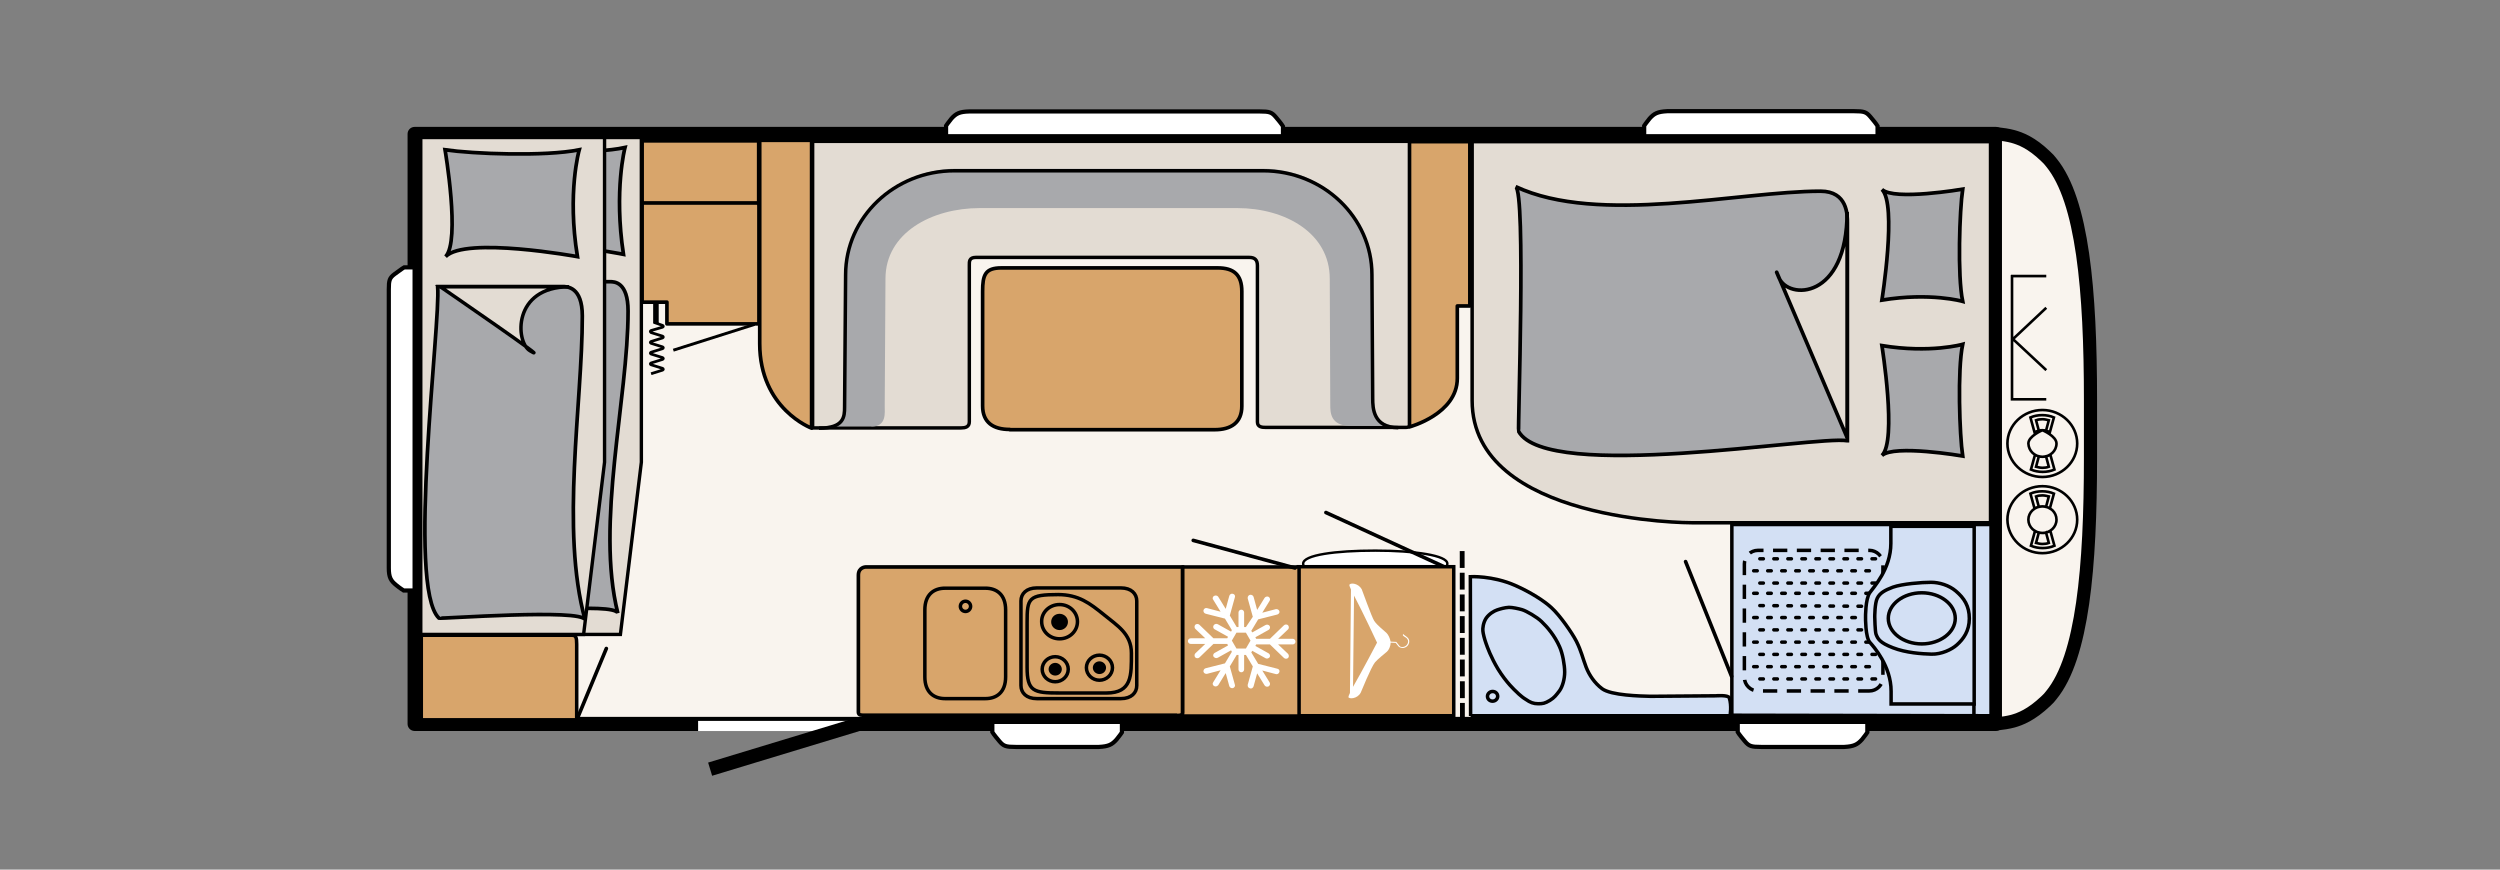 <?xml version="1.0" encoding="utf-8"?>
<!-- Generator: Adobe Illustrator 25.3.1, SVG Export Plug-In . SVG Version: 6.00 Build 0)  -->
<svg version="1.1" id="Ebene_1" xmlns="http://www.w3.org/2000/svg" xmlns:xlink="http://www.w3.org/1999/xlink" x="0px" y="0px"
	 viewBox="0 0 978 340.2" style="enable-background:new 0 0 978 340.2;" xml:space="preserve">
<rect x="0" y="0" width="978" height="340.2" fill="#808080" stroke="none"/>
<style type="text/css">
	.st0{fill:#F9F4EE;}
	.st1{fill:none;stroke:#000000;stroke-width:5.518;stroke-linecap:square;stroke-linejoin:round;}
	.st2{clip-path:url(#SVGID_2_);fill:#F9F4EE;}
	.st3{clip-path:url(#SVGID_2_);fill:none;stroke:#000000;stroke-width:5.143;stroke-linecap:square;stroke-linejoin:round;}
	.st4{clip-path:url(#SVGID_2_);fill:#E3DCD3;}
	.st5{clip-path:url(#SVGID_2_);fill:none;stroke:#000000;stroke-width:1.371;}
	.st6{clip-path:url(#SVGID_2_);fill:#A8A9AC;}
	.st7{clip-path:url(#SVGID_2_);fill:none;stroke:#000000;stroke-width:1.443;}
	.st8{clip-path:url(#SVGID_2_);fill:none;stroke:#000000;stroke-width:1.439;}
	.st9{clip-path:url(#SVGID_2_);fill:none;stroke:#000000;stroke-width:1.347;}
	.st10{clip-path:url(#SVGID_2_);fill:#FFFFFF;}
	.st11{clip-path:url(#SVGID_2_);fill:none;stroke:#000000;stroke-width:0.952;}
	.st12{clip-path:url(#SVGID_2_);fill:#D8A56B;}
	.st13{clip-path:url(#SVGID_2_);fill:none;stroke:#000000;stroke-width:1.425;stroke-linecap:round;stroke-linejoin:round;}
	.st14{clip-path:url(#SVGID_2_);fill:#D3E0F4;}
	.st15{clip-path:url(#SVGID_2_);fill:none;stroke:#000000;stroke-width:1.371;stroke-dasharray:5.586,3.724,5.586,3.724;}
	
		.st16{clip-path:url(#SVGID_2_);fill:none;stroke:#000000;stroke-width:1.887;stroke-dasharray:6.603,1.887,6.603,1.887,6.603,1.887;}
	.st17{clip-path:url(#SVGID_2_);fill:none;stroke:#000000;stroke-width:1.152;}
	.st18{clip-path:url(#SVGID_2_);fill:none;stroke:#000000;stroke-width:2.171;}
	.st19{clip-path:url(#SVGID_2_);fill:none;stroke:#000000;stroke-width:1.085;}
	
		.st20{clip-path:url(#SVGID_2_);fill:none;stroke:#000000;stroke-width:1.371;stroke-linecap:round;stroke-dasharray:1.371,4.114,1.371,4.114;}
	.st21{clip-path:url(#SVGID_2_);fill:none;stroke:#000000;stroke-width:1.371;stroke-linecap:round;stroke-linejoin:round;}
	.st22{clip-path:url(#SVGID_2_);fill:none;stroke:#000000;stroke-width:1.429;}
	.st23{clip-path:url(#SVGID_2_);}
	.st24{clip-path:url(#SVGID_2_);fill:none;stroke:#FFFFFF;stroke-width:3.967;}
	.st25{clip-path:url(#SVGID_2_);fill:none;stroke:#000000;stroke-width:5.392;}
	.st26{clip-path:url(#SVGID_2_);fill:none;stroke:#000000;stroke-width:1.029;}
	.st27{clip-path:url(#SVGID_2_);fill:none;stroke:#FFFFFF;stroke-width:2.64;}
	.st28{clip-path:url(#SVGID_2_);fill:none;stroke:#000000;stroke-width:1.329;}
	.st29{clip-path:url(#SVGID_2_);fill:#FED16D;}
	.st30{clip-path:url(#SVGID_2_);fill:none;stroke:#000000;stroke-width:0.924;}
	.st31{clip-path:url(#SVGID_2_);fill:none;stroke:#000000;stroke-width:1.378;stroke-linecap:round;stroke-linejoin:round;}
	.st32{clip-path:url(#SVGID_2_);fill:none;stroke:#000000;stroke-width:1.643;}
</style>
<rect x="162.2" y="52.4" class="st0" width="618.6" height="230.8"/>
<rect x="162.2" y="52.4" class="st1" width="618.6" height="230.8"/>
<g>
	<defs>
		<rect id="SVGID_1_" x="141.7" y="0" width="836.2" height="340.2"/>
	</defs>
	<clipPath id="SVGID_2_">
		<use xlink:href="#SVGID_1_"  style="overflow:visible;"/>
	</clipPath>
	<path class="st2" d="M781.8,283.1c1.2-0.1,3.9-0.5,5.7-1c2.8-0.8,7.1-2.4,12.8-7.8c0.1-0.1,0.1-0.1,0.2-0.2c0.7-0.6,1.4-1.4,2-2.2
		c12.2-14.9,15.3-50,15.3-92.7c0,0,0-19.5,0-19.5c0,0,0,19.4,0,19.4c0-0.5,0-20.5,0-21.1c0-0.5,0-1.1,0-1.6c0,0,0,0,0-0.1
		c0,0,0,0,0,0c0-42.7-3.1-77.8-15.3-92.7c-0.7-0.9-1.3-1.6-2-2.2c-0.1-0.1-0.1-0.1-0.2-0.2c-5.7-5.5-10-7-12.8-7.8
		c-1.8-0.5-4.5-0.9-5.7-1c-0.8,0-1.2,0-1.2,0l0,13.7l0,0l0,91.9l0,91.9h0l0,33.2C780.7,283.1,781,283.1,781.8,283.1"/>
	<path class="st3" d="M781.8,283.1c1.2-0.1,3.9-0.5,5.7-1c2.8-0.8,7.1-2.4,12.8-7.8c0.1-0.1,0.1-0.1,0.2-0.2c0.7-0.6,1.4-1.4,2-2.2
		c12.2-14.9,15.3-50,15.3-92.7c0,0,0-19.5,0-19.5c0,0,0,19.4,0,19.4c0-0.5,0-20.5,0-21.1c0-0.5,0-1.1,0-1.6c0,0,0,0,0-0.1
		c0,0,0,0,0,0c0-42.7-3.1-77.8-15.3-92.7c-0.7-0.9-1.3-1.6-2-2.2c-0.1-0.1-0.1-0.1-0.2-0.2c-5.7-5.5-10-7-12.8-7.8
		c-1.8-0.5-4.5-0.9-5.7-1c-0.8,0-1.2,0-1.2,0l0,13.7l0,0l0,91.9l0,91.9h0l0,33.2C780.7,283.1,781,283.1,781.8,283.1z"/>
	<path class="st4" d="M661.8,204.5h116.9V55.4H575.9v101.3C575.9,204.6,661.8,204.5,661.8,204.5"/>
	<path class="st5" d="M661.8,204.5h116.9V55.4H575.9v101.3C575.9,204.6,661.8,204.5,661.8,204.5z"/>
	<path class="st6" d="M767.8,74c-1.2,8.2-2.1,33.8,0,43.9c0,0-12.7-3.6-31.6-0.5c0,0,6-37.5,0-43.3C740.9,78.6,767.8,74,767.8,74"/>
	<path class="st7" d="M767.8,74c-1.2,8.2-2.1,33.8,0,43.9c0,0-12.7-3.6-31.6-0.5c0,0,6-37.5,0-43.3C740.9,78.6,767.8,74,767.8,74z"
		/>
	<path class="st6" d="M767.8,178.4c-1.2-8.1-2.1-33.6,0-43.7c0,0-12.7,3.6-31.6,0.5c0,0,6,37.3,0,43
		C740.9,173.8,767.8,178.4,767.8,178.4"/>
	<path class="st7" d="M767.8,178.4c-1.2-8.1-2.1-33.6,0-43.7c0,0-12.7,3.6-31.6,0.5c0,0,6,37.3,0,43
		C740.9,173.8,767.8,178.4,767.8,178.4z"/>
	<path class="st6" d="M722.6,172.4c-12.6-2-117.2,16.3-128.5-3.6c-0.4-0.6,2.9-93.9-1.2-95.8c32.4,15.2,87.5,1.8,119.3,1.8
		c10.6,0,10.5,9.4,10.5,12.3V172.4z"/>
	<path class="st7" d="M722.6,172.4c-12.6-2-117.2,16.3-128.5-3.6c-0.4-0.6,2.9-93.9-1.2-95.8c32.4,15.2,87.5,1.8,119.3,1.8
		c10.6,0,10.5,9.4,10.5,12.3V172.4z"/>
	<path class="st4" d="M722.6,82.9v88.3c0,0-33.7-79.3-26.7-62.6C699.5,117.4,722.6,117.4,722.6,82.9"/>
	<path class="st8" d="M722.6,82.9v88.3c0,0-33.7-79.3-26.7-62.6C699.5,117.4,722.6,117.4,722.6,82.9z"/>
	<path class="st4" d="M317.9,72.8V55.3h234.2v16.5v93.5c0,1.1-0.9,1.9-2,1.9h-55c-1.3,0-3.2-0.1-3.2-2.1v-61.2
		c0-2.3-1.1-3.2-3.2-3.2H381.7c-2.6,0-2.5,1.7-2.5,2.9v61.4c0,2-1.5,2.4-3.2,2.4h-58.1V72.8z"/>
	<path class="st9" d="M317.9,72.8V55.3h234.2v16.5v93.5c0,1.1-0.9,1.9-2,1.9h-55c-1.3,0-3.2-0.1-3.2-2.1v-61.2
		c0-2.3-1.1-3.2-3.2-3.2H381.7c-2.6,0-2.5,1.7-2.5,2.9v61.4c0,2-1.5,2.4-3.2,2.4h-58.1V72.8z"/>
	<path class="st10" d="M566.2,220.5c0-3.2-12.6-5.1-28.2-5.1c-15.6,0-28.2,1.7-28.2,5.1c0,4.1,12.6,3.7,28.2,3.7
		C553.6,224.2,566.2,224.6,566.2,220.5"/>
	<path class="st11" d="M566.2,220.5c0-3.2-12.6-5.1-28.2-5.1c-15.6,0-28.2,1.7-28.2,5.1c0,4.1,12.6,3.7,28.2,3.7
		C553.6,224.2,566.2,224.6,566.2,220.5z"/>
	<line class="st12" x1="565.8" y1="222.1" x2="518.7" y2="200.5"/>
	<line class="st13" x1="565.8" y1="222.1" x2="518.7" y2="200.5"/>
	<rect x="507.9" y="221.7" class="st12" width="60.8" height="58.3"/>
	<rect x="507.9" y="221.7" class="st5" width="60.8" height="58.3"/>
	<path class="st10" d="M532.3,271c0.1-0.2,4.1-10.1,5.6-11.9c0.9-1.1,4-3.6,4.7-4.2c0.7-0.6,1.4-2.1,1.4-3.4c0,0,0,0,0-0.1l2,0.1
		c0.2,0.2,0.7,0.9,1.1,1.4c0.4,0.4,1.1,0.6,1.8,0.6c0.9-0.1,1.7-0.6,2.1-1.4c0.8-1.6-0.2-2.6-0.6-2.9c-0.1-0.1-0.3-0.2-0.5-0.4
		c-0.2-0.1-0.6-0.4-0.7-0.5c0,0,0,0,0,0c0-0.1-0.1-0.2-0.2-0.2c-0.1,0-0.2,0-0.2,0.2c-0.1,0.3,0.3,0.6,0.8,0.9
		c0.2,0.1,0.4,0.2,0.5,0.3c0.5,0.4,1.1,1.2,0.5,2.4c-0.3,0.6-1,1.1-1.7,1.2c-0.6,0.1-1.2-0.1-1.4-0.4c-0.5-0.6-1.2-1.5-1.2-1.5
		c0-0.1-0.1-0.1-0.2-0.1L544,251c-0.2-1.3-0.9-2.7-1.6-3.4c-0.8-0.8-3.6-2.9-4.8-4.7c-1-1.5-4.8-12.3-4.9-12.4
		c-1.3-2.3-4.2-2.6-4.8-1.8c-0.1,0.2,0.1,0.9,0.6,1.9l-0.4,40.5c-0.4,0.8-0.6,1.4-0.6,1.6C527.7,273.5,530.9,273.5,532.3,271
		 M529.7,233c3.5,6.6,9,18.4,9,18.4s-5.8,11.1-9.4,17.3L529.7,233z"/>
	<path class="st14" d="M575.3,280.1l-0.1-54.5c0,0,8.6-0.5,17.5,3.4c6.1,2.7,11.4,6.1,14.2,8.7c3.3,3,8,9.7,9.8,13.2
		c1.9,3.8,2.4,6.4,3.8,10.1c1.2,3.1,3.3,6.2,6.2,8.4c3.6,2.7,15.2,2.9,19,3l25.5-0.2c0,0,5-0.4,5.3,0.8c1,3.1,0.3,7,0.3,7H575.3z"/>
	<path class="st5" d="M583.9,274.3c1.1,0,2-0.9,2-1.9c0-1.1-0.9-1.9-2-1.9c-1.1,0-2,0.9-2,1.9C581.9,273.5,582.8,274.3,583.9,274.3z
		 M575.3,280.1l-0.1-54.5c0,0,8.6-0.5,17.5,3.4c6.1,2.7,11.4,6.1,14.2,8.7c3.3,3,8,9.7,9.8,13.2c1.9,3.8,2.4,6.4,3.8,10.1
		c1.2,3.1,3.3,6.2,6.2,8.4c3.6,2.7,15.2,2.9,19,3l25.5-0.2c0,0,5-0.4,5.3,0.8c1,3.1,0.3,7,0.3,7H575.3z"/>
	<path class="st14" d="M592.9,270.3c0,0-3.6-3.2-6.9-8.6c-2.8-4.7-4.1-8.4-4.7-10.1c-0.6-1.7-1.1-3.7-1.2-4.8
		c-0.1-0.9,0.1-3.2,1.3-5c1.2-1.7,3.1-2.8,4.3-3.2c1.2-0.4,2.9-0.9,4.6-1c1.4,0,3.7,0.5,5.1,0.9c1.7,0.5,5.9,2.9,7.7,4.7
		c2.3,2.2,5.1,5.5,7,9.8c1.2,2.6,2,7.2,2,9.9c0,2.7-0.8,5.6-2,7.3c-1.3,1.7-2,2.7-3.8,3.8c-2,1.2-2.8,1.3-4.6,1.3
		c-1.8,0-3.1-0.5-4.8-1.7C595,272.5,592.9,270.3,592.9,270.3"/>
	<path class="st5" d="M592.9,270.3c0,0-3.6-3.2-6.9-8.6c-2.8-4.7-4.1-8.4-4.7-10.1c-0.6-1.7-1.1-3.7-1.2-4.8c-0.1-0.9,0.1-3.2,1.3-5
		c1.2-1.7,3.1-2.8,4.3-3.2c1.2-0.4,2.9-0.9,4.6-1c1.4,0,3.7,0.5,5.1,0.9c1.7,0.5,5.9,2.9,7.7,4.7c2.3,2.2,5.1,5.5,7,9.8
		c1.2,2.6,2,7.2,2,9.9c0,2.7-0.8,5.6-2,7.3c-1.3,1.7-2,2.7-3.8,3.8c-2,1.2-2.8,1.3-4.6,1.3c-1.8,0-3.1-0.5-4.8-1.7
		C595,272.5,592.9,270.3,592.9,270.3z"/>
	<polygon class="st14" points="677.5,279.8 677.5,205.2 778.9,205.2 778.9,280 	"/>
	<polygon class="st5" points="677.5,279.8 677.5,205.2 778.9,205.2 778.9,280 	"/>
	<line class="st12" x1="659.4" y1="219.7" x2="677.4" y2="264.6"/>
	<line class="st13" x1="659.4" y1="219.7" x2="677.4" y2="264.6"/>
	<path class="st15" d="M731.3,270.3c2.9,0,5.3-2.4,5.3-5.3v-44.4c0-2.9-2.4-5.3-5.3-5.3h-43.6c-2.9,0-5.3,2.4-5.3,5.3V265
		c0,2.9,2.4,5.3,5.3,5.3H731.3z"/>
	<line class="st16" x1="572.1" y1="281.6" x2="572" y2="215.4"/>
	<path class="st6" d="M340.9,166.9c6-0.1,5.2-5.3,5.2-8.3l0.3-49.6c0-17.9,18.1-27.6,36.9-27.6H484c18.8,0,36.2,9.8,36.2,27.6
		l0.2,49.3c0,3,0,8.3,7.9,8.3h18.5c-9.8,0-9.8-7.7-9.8-11.4l-0.3-48.1c0-22.3-19.1-41.1-42.6-41.1H374c-23.5,0-43.3,18.8-43.3,41.1
		l-0.4,53.3c0,3.7-0.2,6.4-10,6.4H340.9z"/>
	<path class="st12" d="M317.5,54.9v112.6c0,0-20.3-7.5-20.3-33.1V54.9H317.5z"/>
	<path class="st13" d="M317.5,54.9v112.6c0,0-20.3-7.5-20.3-33.1V54.9H317.5z"/>
	<path class="st5" d="M320.4,167.5c9.8,0,10-4.5,10-8.2l0.4-51.8c0-22.5,19.1-40.7,42.6-40.7h120.7c23.5,0,42.6,18.2,42.6,40.7
		l0.3,48.4c0,3.7,0.2,11.4,10,11.4"/>
	<path class="st12" d="M395,168c-6.4,0-10.6-2.7-10.6-9.2V114c0-6.5,1-9.2,7.4-9.2h84.5c6.4,0,9.5,2.7,9.5,9.2v44.9
		c0,6.5-4.3,9.2-10.6,9.2H395z"/>
	<path class="st13" d="M395,168c-6.4,0-10.6-2.7-10.6-9.2V114c0-6.5,1-9.2,7.4-9.2h84.5c6.4,0,9.5,2.7,9.5,9.2v44.9
		c0,6.5-4.3,9.2-10.6,9.2H395z"/>
	<path class="st12" d="M551.4,55.4V167c0,0,18.7-5,18.7-19c0-3.8,0-28.3,0-28.3h4.9V55.4H551.4z"/>
	<path class="st13" d="M551.4,55.4V167c0,0,18.7-5,18.7-19c0-3.8,0-28.3,0-28.3h4.9V55.4H551.4z"/>
	<line class="st17" x1="295.2" y1="126.9" x2="263.4" y2="137"/>
	<line class="st18" x1="256.6" y1="118.1" x2="256.6" y2="126.5"/>
	<path class="st19" d="M255.8,126.1l3.4,1.2c0.4,0.2,0.4,0.5,0,0.7l-4.5,1.3c-0.4,0.2-0.4,0.5,0,0.8l4.5,1.4c0.4,0.2,0.4,0.5,0,0.7
		l-4.5,1.4c-0.4,0.2-0.4,0.5,0,0.7l4.5,1.4c0.4,0.2,0.4,0.5,0,0.7l-4.5,1.4c-0.4,0.2-0.4,0.5,0,0.7l4.5,1.4c0.4,0.2,0.4,0.5,0,0.7
		l-4.5,1.4c-0.4,0.2-0.4,0.5,0,0.7l4.5,1.4c0.4,0.2,0.4,0.5,0,0.7l-4.5,1.4"/>
	<polygon class="st12" points="296.9,126.7 296.9,80 296.8,80 296.8,56.1 251.2,56.1 251.2,118.2 260.9,118.2 260.9,126.7 	"/>
	<polygon class="st13" points="296.9,126.7 296.9,80 296.8,80 296.8,56.1 251.2,56.1 251.2,118.2 260.9,118.2 260.9,126.7 	"/>
	<rect x="251.2" y="55.1" class="st12" width="45.6" height="24.3"/>
	<rect x="251.2" y="55.1" class="st13" width="45.6" height="24.3"/>
	<path class="st20" d="M733.7,218.6H687 M731.3,223.3h-46.7 M733.7,228.1H687 M731.3,251.2h-46.7 M731.3,260.8h-46.7 M733.7,256H687
		 M733.7,265.6H687 M733.7,246.4H687 M733.7,237.2l-46.7-0.3 M731.3,232.1h-46.7 M731.3,241.6h-46.7"/>
	<line class="st14" x1="772.2" y1="279.7" x2="772.2" y2="274.9"/>
	<line class="st5" x1="772.2" y1="279.7" x2="772.2" y2="274.9"/>
	<path class="st14" d="M739.7,205.9l0,6.7c0,10-6.9,17.3-8.2,19.2c-1.8,2.5-1.7,9.7-1.7,9.7s-0.1,7.8,1.7,9.8
		c1.4,1.6,8.3,9.2,8.3,19.1l0,5h32.5v-69.5H739.7z"/>
	<path class="st5" d="M739.7,205.9l0,6.7c0,10-6.9,17.3-8.2,19.2c-1.8,2.5-1.7,9.7-1.7,9.7s-0.1,7.8,1.7,9.8
		c1.4,1.6,8.3,9.2,8.3,19.1l0,5h32.5v-69.5H739.7z"/>
	<path class="st14" d="M733.4,241.3c0,0,0.1,5.6,0.5,6.8c0.7,1.8,1.4,3.3,6.6,5.3c5.1,2,11.4,2.4,15.1,2.5c3.9,0.1,7.9-1.8,9.9-3.6
		c2.6-2.3,4.9-5.5,4.9-10.3c0-4.9-2-8-5.3-10.8c-2.6-2.2-6.4-3.4-9.7-3.4c-3.7,0-11.2,0.6-14.9,1.9c-3.2,1.2-5.1,2.3-6.1,4.3
		C733.4,235.9,733.4,241.3,733.4,241.3"/>
	<path class="st5" d="M733.4,241.3c0,0,0.1,5.6,0.5,6.8c0.7,1.8,1.4,3.3,6.6,5.3c5.1,2,11.4,2.4,15.1,2.5c3.9,0.1,7.9-1.8,9.9-3.6
		c2.6-2.3,4.9-5.5,4.9-10.3c0-4.9-2-8-5.3-10.8c-2.6-2.2-6.4-3.4-9.7-3.4c-3.7,0-11.2,0.6-14.9,1.9c-3.2,1.2-5.1,2.3-6.1,4.3
		C733.4,235.9,733.4,241.3,733.4,241.3z"/>
	<path class="st14" d="M751.8,251.9c7.2,0,13.1-4.5,13.1-10c0-5.5-5.9-10-13.1-10c-7.2,0-13.1,4.5-13.1,10
		C738.7,247.4,744.6,251.9,751.8,251.9"/>
	<path class="st5" d="M751.8,251.9c7.2,0,13.1-4.5,13.1-10c0-5.5-5.9-10-13.1-10c-7.2,0-13.1,4.5-13.1,10
		C738.7,247.4,744.6,251.9,751.8,251.9z"/>
	<rect x="462.6" y="221.8" class="st12" width="45.6" height="58.3"/>
	<rect x="462.6" y="221.8" class="st21" width="45.6" height="58.3"/>
	<path class="st10" d="M487.4,245.3h-0.7v-5.7c0-0.6-0.5-1.1-1.1-1.1c-0.6,0-1.1,0.5-1.1,1.1v5.7h-0.7l-2.7-4.5l2-7.2
		c0.2-0.6-0.2-1.2-0.8-1.3c-0.6-0.2-1.2,0.2-1.4,0.8l-1.4,5.1l-2.9-4.7c-0.3-0.5-1-0.7-1.6-0.4c-0.4,0.2-0.6,0.6-0.6,1
		c0,0.2,0.1,0.4,0.2,0.5l2.9,4.7l-5.3-1.4c-0.6-0.2-1.2,0.2-1.4,0.8c0,0.1,0,0.2,0,0.3c0,0.5,0.3,0.9,0.9,1.1l7.5,1.9l2.7,4.5
		l-0.3,0.6l-5.2-2.9c-0.5-0.3-1.3-0.1-1.6,0.4c-0.1,0.2-0.2,0.4-0.2,0.6c0,0.4,0.2,0.8,0.6,1l5.2,2.9l-0.3,0.6h-5.4l-5.5-5.3
		c-0.4-0.4-1.2-0.4-1.6,0c-0.2,0.2-0.3,0.5-0.3,0.8c0,0.3,0.1,0.6,0.3,0.8l3.9,3.7h-5.7c-0.6,0-1.1,0.5-1.1,1.1s0.5,1.1,1.1,1.1h5.7
		l-3.9,3.7c-0.2,0.2-0.3,0.5-0.3,0.8c0,0.3,0.1,0.6,0.3,0.8c0.4,0.4,1.2,0.4,1.6,0l5.5-5.3h5.4l0.3,0.6l-5.2,2.9
		c-0.4,0.2-0.6,0.6-0.6,1c0,0.2,0,0.4,0.2,0.5c0.3,0.5,1,0.7,1.6,0.4l5.2-2.9l0.3,0.6l-2.7,4.5l-7.5,1.9c-0.5,0.1-0.9,0.6-0.9,1.1
		c0,0.1,0,0.2,0,0.3c0.2,0.6,0.8,0.9,1.4,0.8l5.3-1.4l-2.9,4.7c-0.1,0.2-0.2,0.4-0.2,0.5c0,0.4,0.2,0.8,0.6,1
		c0.5,0.3,1.2,0.1,1.6-0.4l2.9-4.7l1.4,5.1c0.2,0.6,0.8,0.9,1.4,0.8c0.6-0.2,1-0.8,0.8-1.3l-2-7.2l2.7-4.5h0.7v5.7
		c0,0.6,0.5,1.1,1.1,1.1c0.6,0,1.1-0.5,1.1-1.1v-5.7h0.7l2.7,4.5l-2,7.2c0,0.1,0,0.2,0,0.3c0,0.5,0.3,0.9,0.9,1.1
		c0.6,0.2,1.2-0.2,1.4-0.8l1.4-5.1l2.9,4.7c0.3,0.5,1,0.7,1.6,0.4c0.5-0.3,0.7-1,0.4-1.5l-2.9-4.7l5.3,1.4c0.6,0.2,1.2-0.2,1.4-0.8
		c0.2-0.6-0.2-1.2-0.8-1.3l-7.5-1.9l-2.7-4.5l0.4-0.6l5.2,2.9c0.5,0.3,1.2,0.1,1.6-0.4c0.3-0.5,0.1-1.2-0.4-1.5l-5.2-2.9l0.3-0.6
		h5.4l5.5,5.3c0.4,0.4,1.2,0.4,1.6,0c0.4-0.4,0.4-1.1,0-1.6l-3.9-3.7h5.7c0.6,0,1.1-0.5,1.1-1.1s-0.5-1.1-1.1-1.1h-5.7l3.9-3.7
		c0.4-0.4,0.4-1.1,0-1.6c-0.4-0.4-1.2-0.4-1.6,0l-5.5,5.3h-5.4l-0.3-0.6l5.2-2.9c0.5-0.3,0.7-1,0.4-1.5c-0.3-0.5-1-0.7-1.6-0.4
		l-5.2,2.9l-0.4-0.6l2.7-4.5l7.5-1.9c0.6-0.2,1-0.8,0.8-1.3c-0.2-0.6-0.8-0.9-1.4-0.8l-5.3,1.4l2.9-4.7c0.3-0.5,0.1-1.2-0.4-1.5
		c-0.5-0.3-1.3-0.1-1.6,0.4l-2.9,4.7l-1.4-5.1c-0.2-0.6-0.8-0.9-1.4-0.8c-0.5,0.1-0.9,0.6-0.9,1.1c0,0.1,0,0.2,0,0.3l2,7.2
		L487.4,245.3z M487.4,247.5l1.8,3.1l-1.8,3.1h-3.7l-1.8-3.1l1.8-3.1H487.4z"/>
	<path class="st12" d="M459.8,279.9c1.5,0,2.8,0.1,2.8-1.2v-56.9h-124c0,0-2.8,0.1-2.8,3.2v53.6c0,1.3,1.2,1.2,2.8,1.2H459.8z"/>
	<path class="st22" d="M459.8,279.9c1.5,0,2.8,0.1,2.8-1.2v-56.9h-124c0,0-2.8,0.1-2.8,3.2v53.6c0,1.3,1.2,1.2,2.8,1.2H459.8z"/>
	<path class="st12" d="M438.5,230c4.1,0,6.2,2.3,6.2,5.1v33.1c0,2.8-2.1,5.1-6.2,5.1h-32.9c-4.1,0-6.2-2.3-6.2-5.1v-33.1
		c0-2.8,2.1-5.1,6.2-5.1H438.5z"/>
	<path class="st5" d="M438.5,230c4.1,0,6.2,2.3,6.2,5.1v33.1c0,2.8-2.1,5.1-6.2,5.1h-32.9c-4.1,0-6.2-2.3-6.2-5.1v-33.1
		c0-2.8,2.1-5.1,6.2-5.1H438.5z"/>
	<path class="st12" d="M414.5,236.5c3.9,0,7,3,7,6.7c0,3.7-3.1,6.7-7,6.7c-3.9,0-7-3-7-6.7C407.4,239.5,410.6,236.5,414.5,236.5"/>
	<path class="st5" d="M414.5,236.5c3.9,0,7,3,7,6.7c0,3.7-3.1,6.7-7,6.7c-3.9,0-7-3-7-6.7C407.4,239.5,410.6,236.5,414.5,236.5z"/>
	<path class="st23" d="M414.5,240.8c1.4,0,2.6,1.1,2.6,2.5c0,1.4-1.2,2.5-2.6,2.5c-1.4,0-2.6-1.1-2.6-2.5
		C411.9,241.9,413,240.8,414.5,240.8"/>
	<path class="st5" d="M414.5,240.8c1.4,0,2.6,1.1,2.6,2.5c0,1.4-1.2,2.5-2.6,2.5c-1.4,0-2.6-1.1-2.6-2.5
		C411.9,241.9,413,240.8,414.5,240.8z"/>
	<path class="st12" d="M430.1,256.3c2.8,0,5.1,2.2,5.1,4.9c0,2.7-2.3,4.9-5.1,4.9c-2.8,0-5.1-2.2-5.1-4.9
		C425,258.5,427.3,256.3,430.1,256.3"/>
	<path class="st5" d="M430.1,256.3c2.8,0,5.1,2.2,5.1,4.9c0,2.7-2.3,4.9-5.1,4.9c-2.8,0-5.1-2.2-5.1-4.9
		C425,258.5,427.3,256.3,430.1,256.3z"/>
	<path class="st23" d="M430.1,259.4c1,0,1.9,0.8,1.9,1.8c0,1-0.8,1.8-1.9,1.8c-1,0-1.9-0.8-1.9-1.8
		C428.2,260.2,429.1,259.4,430.1,259.4"/>
	<path class="st5" d="M430.1,259.4c1,0,1.9,0.8,1.9,1.8c0,1-0.8,1.8-1.9,1.8c-1,0-1.9-0.8-1.9-1.8
		C428.2,260.2,429.1,259.4,430.1,259.4z"/>
	<path class="st12" d="M412.8,256.9c2.8,0,5.1,2.2,5.1,4.9s-2.3,4.9-5.1,4.9c-2.8,0-5.1-2.2-5.1-4.9S410,256.9,412.8,256.9"/>
	<path class="st5" d="M412.8,256.9c2.8,0,5.1,2.2,5.1,4.9s-2.3,4.9-5.1,4.9c-2.8,0-5.1-2.2-5.1-4.9S410,256.9,412.8,256.9z"/>
	<path class="st23" d="M412.8,260c1,0,1.9,0.8,1.9,1.8c0,1-0.8,1.8-1.9,1.8c-1,0-1.9-0.8-1.9-1.8C410.9,260.8,411.8,260,412.8,260"
		/>
	<path class="st5" d="M414.4,271.1c-10.1,0-12.6-0.6-12.6-10.1v-17.5c0-9.5,0.5-10.9,12.3-10.9h-0.3c8.2,0,12.5,3.4,18.1,7.9
		c5.1,4.2,10.7,7.4,10.7,15c0,8.7,0.3,15.6-9.8,15.6H414.4z M412.8,260c1,0,1.9,0.8,1.9,1.8c0,1-0.8,1.8-1.9,1.8
		c-1,0-1.9-0.8-1.9-1.8C410.9,260.8,411.8,260,412.8,260z"/>
	<line class="st12" x1="506.6" y1="222.2" x2="466.8" y2="211.4"/>
	<line class="st13" x1="506.6" y1="222.2" x2="466.8" y2="211.4"/>
	<path class="st12" d="M393.4,264.8c0,6-3.5,8.5-7.9,8.5h-15.8c-4.4,0-7.9-2.5-7.9-8.5v-26.2c0-6,3.5-8.5,7.9-8.5h15.8
		c4.4,0,7.9,2.5,7.9,8.5V264.8z"/>
	<path class="st5" d="M393.4,264.8c0,6-3.5,8.5-7.9,8.5h-15.8c-4.4,0-7.9-2.5-7.9-8.5v-26.2c0-6,3.5-8.5,7.9-8.5h15.8
		c4.4,0,7.9,2.5,7.9,8.5V264.8z"/>
	<path class="st12" d="M379.7,237.2c0,1.1-0.9,2-2,2c-1.1,0-2-0.9-2-2s0.9-2,2-2C378.8,235.2,379.7,236.1,379.7,237.2"/>
	<path class="st5" d="M379.7,237.2c0,1.1-0.9,2-2,2c-1.1,0-2-0.9-2-2s0.9-2,2-2C378.8,235.2,379.7,236.1,379.7,237.2z"/>
	<line class="st24" x1="273.1" y1="284" x2="331.9" y2="284"/>
	<line class="st25" x1="277.8" y1="300.9" x2="335.8" y2="283.3"/>
	<path class="st26" d="M800.5,144.8l-13.3-12.4 M787.1,133l13.4-12.6 M800.5,108l-13.8,0 M800.5,156.2l-13.4,0l0-48.6 M799,208.5
		c3,0,5.5-2.3,5.5-5.2s-2.4-5.2-5.5-5.2c-3,0-5.5,2.3-5.5,5.2S796,208.5,799,208.5z M799,208.5c-1.1,0-2.1-0.3-2.9-0.8l-1.6,5.8
		c1.4,0.6,3,0.9,4.6,0.9c1.6,0,3.2-0.3,4.6-0.9l-1.6-5.8C801.1,208.2,800.1,208.5,799,208.5z M799,208.5c-0.5,0-1-0.1-1.4-0.2
		l-1.1,4.1c0.8,0.2,1.7,0.4,2.5,0.4c0.9,0,1.7-0.1,2.5-0.4l-1.1-4.1C800,208.5,799.5,208.5,799,208.5z M799,198.1
		c1.1,0,2.1,0.3,2.9,0.8l1.6-5.8c-1.4-0.6-3-0.9-4.6-0.9c-1.6,0-3.2,0.3-4.6,0.9l1.6,5.8C796.9,198.4,797.9,198.1,799,198.1z
		 M799,198.1c0.5,0,1,0.1,1.4,0.2l1.1-4.1c-0.8-0.2-1.7-0.4-2.5-0.4c-0.9,0-1.7,0.1-2.5,0.4l1.1,4.1
		C798.1,198.2,798.5,198.1,799,198.1z M799,216.4c7.5,0,13.6-5.9,13.6-13.1c0-7.2-6.1-13.1-13.6-13.1c-7.5,0-13.7,5.9-13.7,13.1
		C785.4,210.5,791.5,216.4,799,216.4z M799,178.7c3,0,5.5-2.3,5.5-5.2c0-2.9-5.5-5.2-5.5-5.2s-5.5,2.3-5.5,5.2
		C793.6,176.4,796,178.7,799,178.7z M799,178.7c-1.1,0-2.1-0.3-2.9-0.8l-1.6,5.8c1.4,0.6,3,0.9,4.6,0.9c1.6,0,3.2-0.3,4.6-0.9
		l-1.6-5.8C801.1,178.4,800.1,178.7,799,178.7z M799,178.7c-0.5,0-1-0.1-1.4-0.2l-1.1,4.1c0.8,0.2,1.7,0.4,2.5,0.4
		c0.9,0,1.7-0.1,2.5-0.4l-1.1-4.1C800,178.6,799.5,178.7,799,178.7z M799,168.3c1.1,0,2.1,0.3,2.9,0.8l1.6-5.8
		c-1.4-0.6-3-0.9-4.6-0.9c-1.6,0-3.2,0.3-4.6,0.9l1.6,5.8C796.9,168.6,797.9,168.3,799,168.3z M799,168.3c0.5,0,1,0.1,1.4,0.2
		l1.1-4.1c-0.8-0.2-1.7-0.4-2.5-0.4c-0.9,0-1.7,0.1-2.5,0.4l1.1,4.1C798.1,168.3,798.5,168.3,799,168.3z M799,186.6
		c7.5,0,13.6-5.9,13.6-13.1s-6.1-13.1-13.6-13.1c-7.5,0-13.7,5.9-13.7,13.1S791.5,186.6,799,186.6z"/>
	<line class="st27" x1="198.4" y1="212.4" x2="198.4" y2="97"/>
	<polygon class="st4" points="242.7,248.2 250.9,180.8 250.9,53.8 184.1,53.8 184.1,248.2 	"/>
	<polygon class="st28" points="242.7,248.2 250.9,180.8 250.9,53.8 184.1,53.8 184.1,248.2 	"/>
	<path class="st6" d="M196.8,57.7c9.8,1.6,35.4,2.7,47.7,0c0,0-4.4,16.8-0.6,41.8c0,0-39.9-8-46.9,0
		C202.4,93.4,196.8,57.7,196.8,57.7"/>
	<path class="st7" d="M196.8,57.7c9.8,1.6,35.4,2.7,47.7,0c0,0-4.4,16.8-0.6,41.8c0,0-39.9-8-46.9,0
		C202.4,93.4,196.8,57.7,196.8,57.7z"/>
	<path class="st6" d="M194.2,110.3c1.2,13.6-11.1,117.4,0.5,129.6c0.4,0.4,45.8-4.5,47,0c-8.8-35.2,4-83.7,4-118.2
		c0-11.5-5.4-11.5-7.1-11.5H194.2z"/>
	<path class="st7" d="M194.2,110.3c1.2,13.6-11.1,117.4,0.5,129.6c0.4,0.4,45.8-4.5,47,0c-8.8-35.2,4-83.7,4-118.2
		c0-11.5-5.4-11.5-7.1-11.5H194.2z"/>
	<path class="st29" d="M235,110.3h-45.7c0,0,41.5,31.4,31.8,25C216,131.9,215,110.3,235,110.3"/>
	<path class="st30" d="M235,110.3h-45.7c0,0,41.5,31.4,31.8,25C216,131.9,215,110.3,235,110.3z"/>
	<polygon class="st4" points="228.3,248.2 236.5,180.8 236.5,53.8 164.6,53.8 164.6,248.2 	"/>
	<polygon class="st28" points="228.3,248.2 236.5,180.8 236.5,53.8 164.6,53.8 164.6,248.2 	"/>
	<path class="st6" d="M174.1,58.6c10.8,1.6,39,2.7,52.5,0c0,0-4.8,16.8-0.7,41.8c0,0-43.9-8-51.6,0
		C180.2,94.3,174.1,58.6,174.1,58.6"/>
	<path class="st7" d="M174.1,58.6c10.8,1.6,39,2.7,52.5,0c0,0-4.8,16.8-0.7,41.8c0,0-43.9-8-51.6,0
		C180.2,94.3,174.1,58.6,174.1,58.6z"/>
	<path class="st6" d="M171.2,112.2c1.3,13.6-12.2,117.4,0.5,129.6c0.4,0.4,56-3.8,57.2,0.7c-9.7-35.2-1.1-84.4-1.1-118.9
		c0-11.5-6-11.5-7.8-11.5H171.2z"/>
	<path class="st7" d="M171.2,112.2c1.3,13.6-12.2,117.4,0.5,129.6c0.4,0.4,56-3.8,57.2,0.7c-9.7-35.2-1.1-84.4-1.1-118.9
		c0-11.5-6-11.5-7.8-11.5H171.2z"/>
	<path class="st4" d="M222.6,112.2h-50.3c0,0,45.7,31.4,35,25C201.6,133.8,200.5,112.2,222.6,112.2"/>
	<path class="st5" d="M222.6,112.2h-50.3c0,0,45.7,31.4,35,25C201.6,133.8,200.5,112.2,222.6,112.2z"/>
	<path class="st12" d="M164.8,281.5v-33h58.8c1.7,0,2,0.8,2,3.5v29.6H164.8z"/>
	<path class="st31" d="M164.8,281.5v-33h58.8c1.7,0,2,0.8,2,3.5v29.6H164.8z"/>
	<line class="st12" x1="237.2" y1="253.7" x2="225.8" y2="281.2"/>
	<line class="st13" x1="237.2" y1="253.7" x2="225.8" y2="281.2"/>
	<path class="st10" d="M728.4,289.3c1.1-1.3,2.1-2.8,2.1-2.8v-4.1h-50.7l0,4c0,0,0.5,0.9,2.8,3.6c1.6,1.9,2.5,2.2,6.3,2.2h32.6
		C725.2,292,726.6,291.3,728.4,289.3"/>
	<path class="st32" d="M728.4,289.3c1.1-1.3,2.1-2.8,2.1-2.8v-4.1h-50.7l0,4c0,0,0.5,0.9,2.8,3.6c1.6,1.9,2.5,2.2,6.3,2.2h32.6
		C725.2,292,726.6,291.3,728.4,289.3z"/>
	<path class="st10" d="M436.8,289.3c1.1-1.3,2.1-2.8,2.1-2.8v-4.1h-50.7l0,4c0,0,0.5,0.9,2.8,3.6c1.6,1.9,2.5,2.2,6.3,2.2h32.6
		C433.7,292,435,291.3,436.8,289.3"/>
	<path class="st32" d="M436.8,289.3c1.1-1.3,2.1-2.8,2.1-2.8v-4.1h-50.7l0,4c0,0,0.5,0.9,2.8,3.6c1.6,1.9,2.5,2.2,6.3,2.2h32.6
		C433.7,292,435,291.3,436.8,289.3z"/>
	<path class="st10" d="M372.2,46.4c-1.1,1.3-2.1,2.8-2.1,2.8v4.1h131.8l0-3.9c0,0-0.5-0.9-2.8-3.6c-1.6-1.9-2.5-2.2-6.3-2.2H379.1
		C375.4,43.7,374,44.4,372.2,46.4"/>
	<path class="st32" d="M372.2,46.4c-1.1,1.3-2.1,2.8-2.1,2.8v4.1h131.8l0-3.9c0,0-0.5-0.9-2.8-3.6c-1.6-1.9-2.5-2.2-6.3-2.2H379.1
		C375.4,43.7,374,44.4,372.2,46.4z"/>
	<path class="st10" d="M645.3,46.4c-1.1,1.3-2.1,2.8-2.1,2.8v4.1h91.3l0-4c0,0-0.5-0.9-2.8-3.6c-1.6-1.9-2.5-2.2-6.3-2.2h-73.2
		C648.4,43.7,647.1,44.4,645.3,46.4"/>
	<path class="st32" d="M645.3,46.4c-1.1,1.3-2.1,2.8-2.1,2.8v4.1h91.3l0-4c0,0-0.5-0.9-2.8-3.6c-1.6-1.9-2.5-2.2-6.3-2.2h-73.2
		C648.4,43.7,647.1,44.4,645.3,46.4z"/>
	<path class="st10" d="M155,228.9c1.3,1.1,2.9,2.1,2.9,2.1h4.3V104.6l-4.1,0c0,0-0.9,0.5-3.7,2.6c-2,1.5-2.3,2.4-2.3,6v109
		C152.1,225.9,152.9,227.2,155,228.9"/>
	<path class="st32" d="M155,228.9c1.3,1.1,2.9,2.1,2.9,2.1h4.3V104.6l-4.1,0c0,0-0.9,0.5-3.7,2.6c-2,1.5-2.3,2.4-2.3,6v109
		C152.1,225.9,152.9,227.2,155,228.9z"/>
</g>
</svg>
